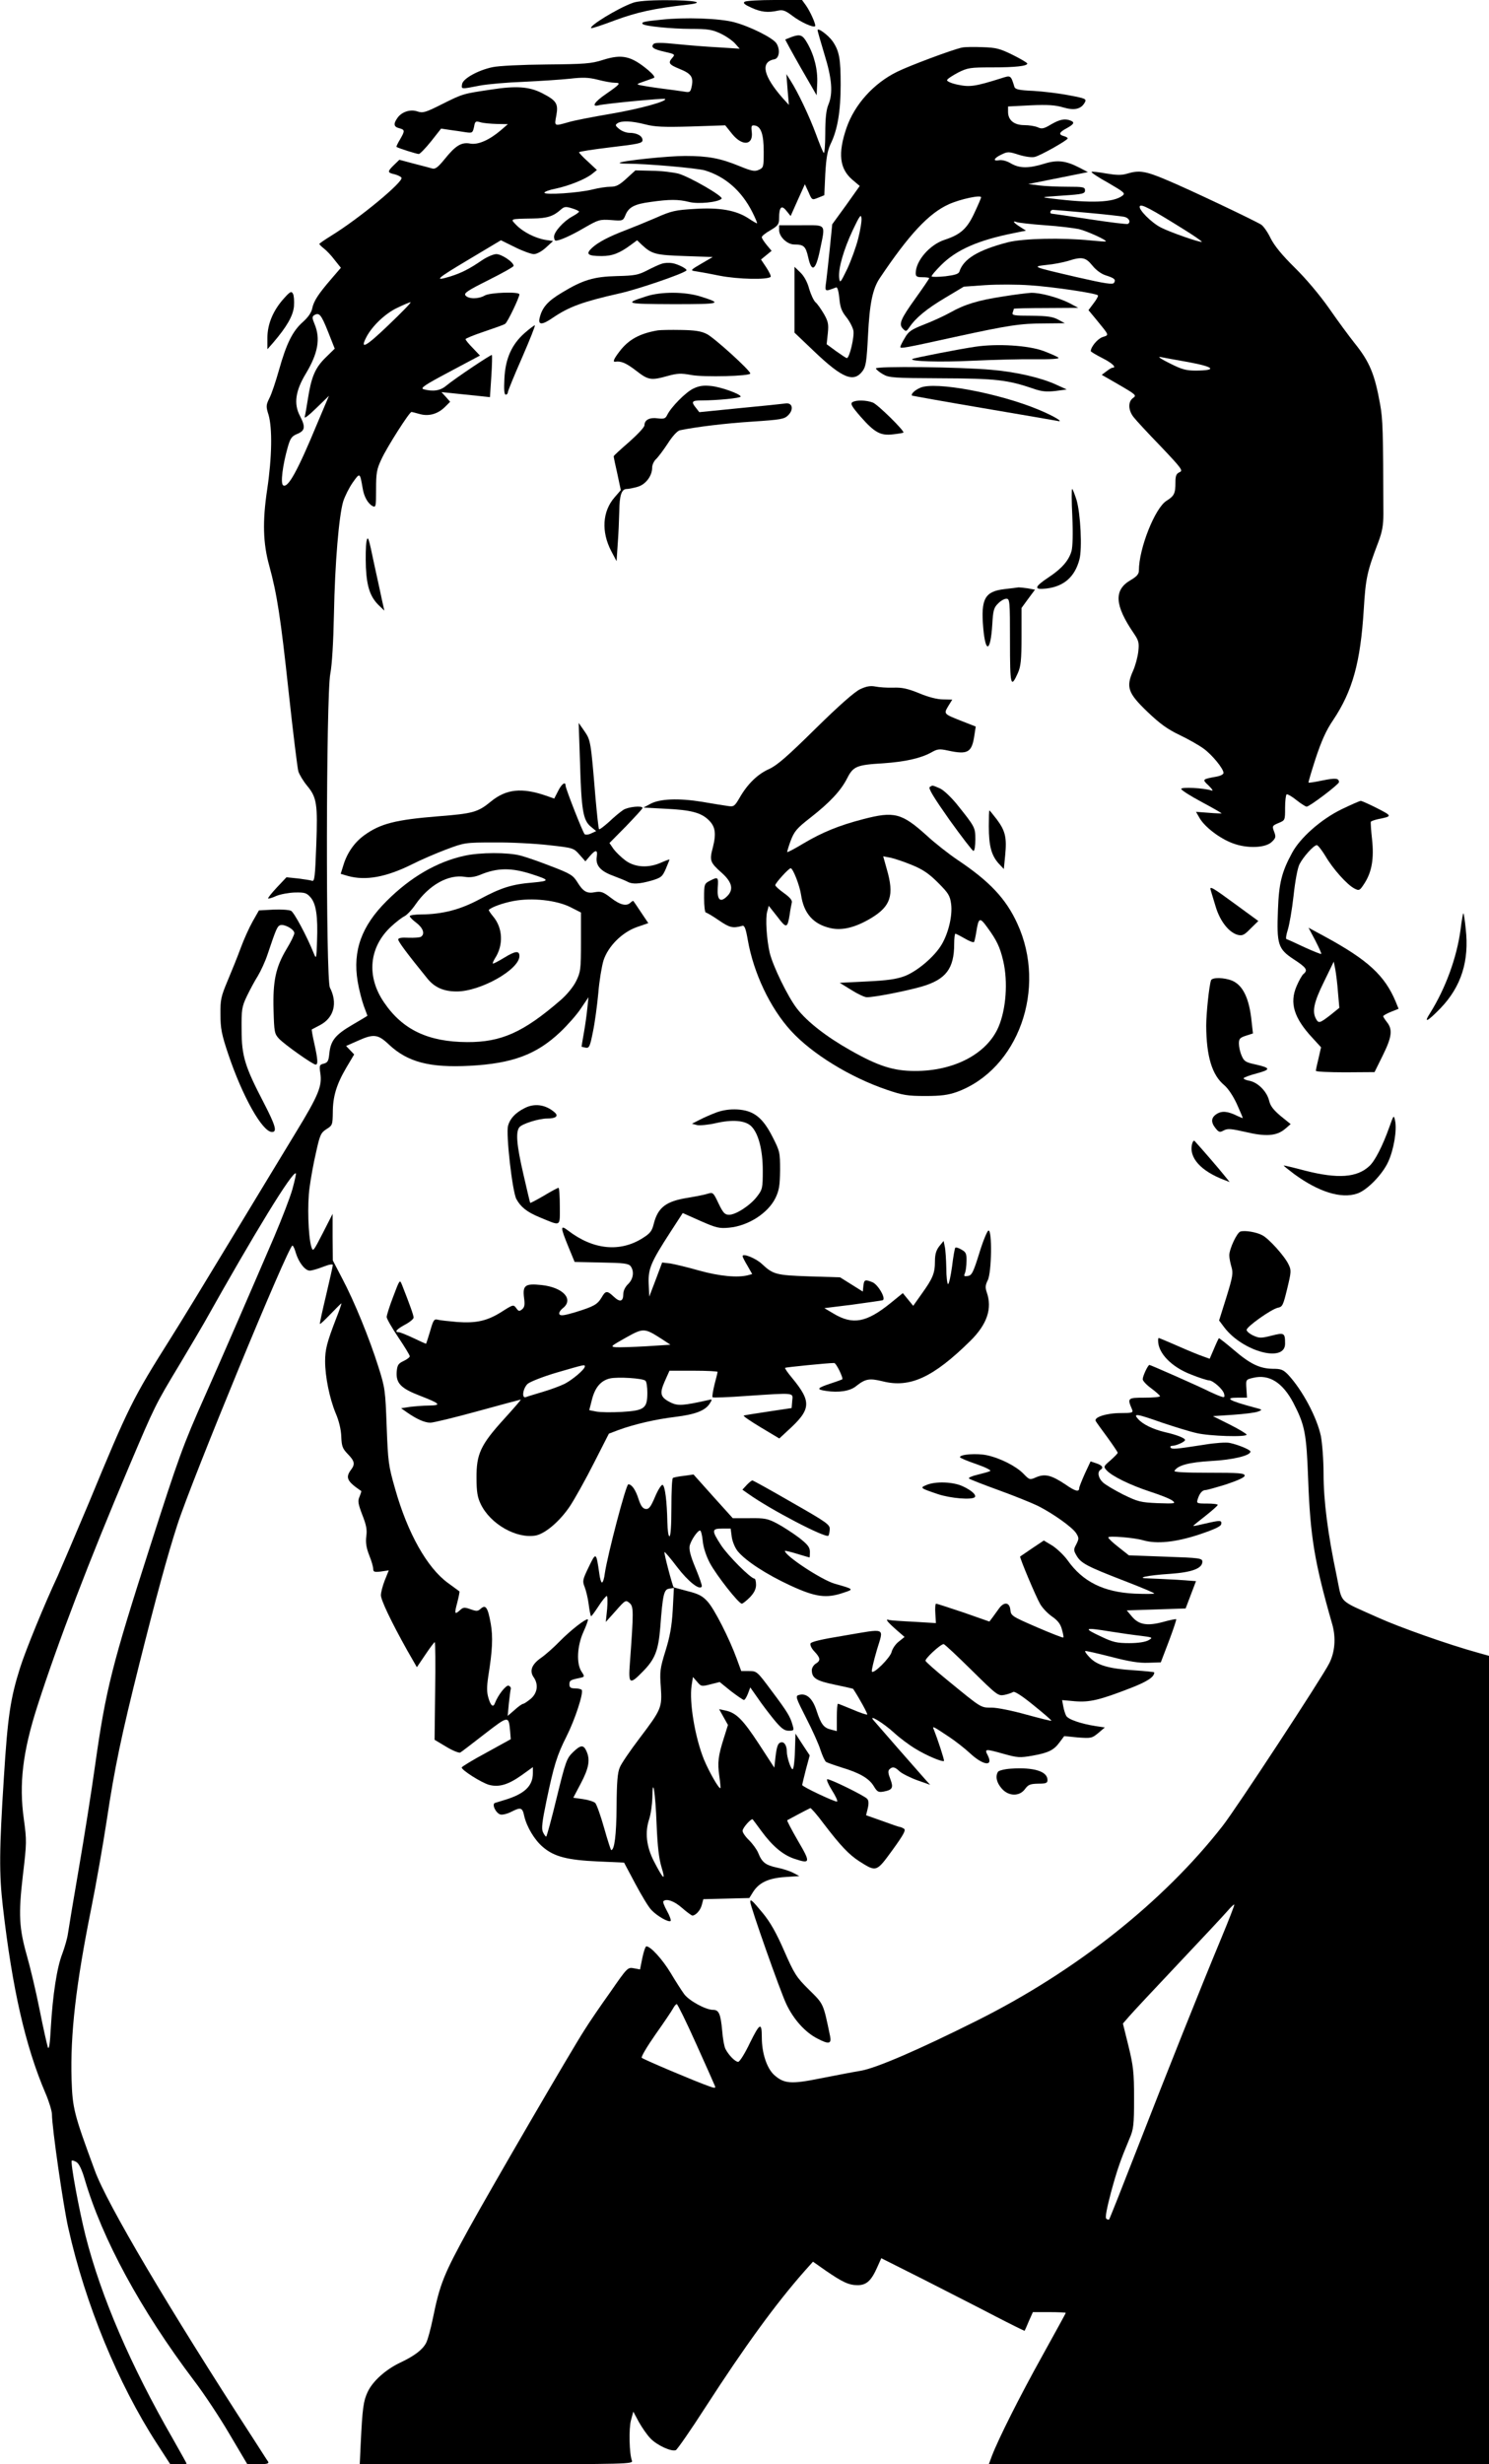  <svg version="1.0" xmlns="http://www.w3.org/2000/svg"
 width="774pt" height="1280pt" viewBox="0 0 774 1280"
 preserveAspectRatio="xMidYMid meet"><g transform="translate(0,1280) scale(0.1,-0.1)"
fill="#000000" stroke="none">
<path d="M3289 12785 c-78 -28 -228 -120 -216 -131 2 -3 59 16 125 41 115 42
200 61 377 81 97 11 38 23 -115 23 -87 0 -148 -5 -171 -14z"/>
<path d="M3871 12791 c-10 -7 -1 -15 35 -31 50 -23 86 -27 139 -15 25 5 38 0
75 -28 42 -32 108 -62 117 -53 6 6 -24 74 -47 107 l-21 29 -142 0 c-78 0 -148
-4 -156 -9z"/>
<path d="M3440 12698 c-93 -9 -108 -13 -99 -23 11 -11 151 -25 249 -25 89 0
113 -4 155 -24 28 -13 61 -36 75 -51 l25 -28 -110 7 c-60 3 -159 11 -218 17
-75 8 -112 8 -119 1 -17 -17 -2 -28 57 -41 53 -12 55 -14 41 -30 -25 -28 -20
-36 39 -60 59 -24 71 -43 60 -92 -6 -28 -10 -30 -38 -25 -18 3 -70 10 -117 16
-47 6 -96 14 -110 17 -23 5 -22 6 15 19 22 8 46 16 53 19 9 3 -1 17 -29 41
-88 73 -135 84 -234 53 -62 -20 -95 -22 -295 -24 -126 -1 -249 -7 -280 -14
-76 -16 -154 -60 -158 -88 -4 -27 -7 -27 90 -8 42 8 146 17 230 20 84 4 192
11 239 16 70 8 97 7 146 -5 34 -9 74 -16 89 -16 34 0 28 -7 -47 -59 -60 -41
-76 -68 -37 -58 35 9 340 38 345 33 13 -12 -134 -52 -281 -77 -94 -16 -193
-35 -222 -44 -74 -21 -73 -22 -62 36 11 61 0 77 -74 115 -66 34 -135 39 -263
19 -148 -22 -147 -21 -257 -76 -87 -44 -100 -47 -128 -38 -37 13 -83 -2 -105
-35 -21 -30 -18 -45 10 -52 30 -8 31 -13 4 -59 -12 -20 -20 -37 -18 -38 10 -7
105 -37 116 -37 6 0 35 30 64 66 l52 66 46 -7 c25 -3 62 -9 82 -12 34 -5 36
-3 43 27 5 30 8 32 33 25 16 -5 54 -8 86 -9 l57 -1 -37 -32 c-60 -51 -118 -76
-158 -69 -46 9 -77 -10 -134 -81 -35 -43 -49 -53 -65 -48 -12 3 -54 15 -95 25
l-75 20 -28 -27 c-35 -34 -35 -40 2 -48 16 -4 33 -12 37 -18 12 -20 -218 -211
-366 -302 -34 -21 -61 -40 -61 -42 0 -3 11 -14 24 -24 14 -11 39 -37 56 -60
l32 -40 -49 -57 c-70 -81 -92 -116 -100 -154 -4 -21 -21 -46 -49 -71 -53 -47
-85 -111 -124 -250 -17 -60 -39 -126 -50 -146 -17 -35 -18 -42 -4 -86 20 -69
18 -219 -7 -387 -25 -166 -22 -280 11 -398 40 -146 59 -269 100 -650 23 -212
46 -400 51 -417 6 -18 26 -51 45 -74 51 -61 56 -95 48 -310 -6 -164 -9 -189
-22 -184 -9 3 -42 8 -74 12 l-59 6 -50 -53 c-27 -29 -48 -55 -45 -57 2 -2 21
3 42 13 22 9 65 17 97 18 52 1 61 -2 82 -26 28 -33 38 -96 33 -228 -3 -91 -4
-94 -17 -62 -37 92 -102 212 -118 221 -11 5 -52 8 -93 6 l-74 -4 -33 -58 c-18
-32 -46 -94 -62 -138 -16 -44 -47 -120 -68 -170 -34 -81 -38 -98 -37 -175 0
-72 6 -104 42 -210 73 -216 176 -400 226 -400 28 0 18 34 -43 152 -98 188
-115 243 -115 378 -1 106 1 120 27 175 16 33 41 80 57 105 15 25 38 74 50 110
45 134 51 148 66 154 21 8 74 -21 74 -41 0 -9 -18 -46 -40 -82 -57 -95 -72
-167 -68 -316 3 -116 5 -125 28 -150 28 -30 176 -135 191 -135 13 0 11 28 -7
109 -9 40 -15 73 -13 74 2 1 22 11 44 23 71 38 91 114 50 194 -22 42 -20 1518
2 1630 9 46 16 165 19 310 5 266 26 511 48 585 9 28 31 72 50 99 37 52 37 52
51 -29 7 -45 27 -80 52 -94 17 -8 18 -1 18 87 0 85 3 104 28 157 29 63 145
245 156 245 3 0 23 -5 44 -11 47 -13 94 1 131 38 l26 26 -22 25 -23 25 70 -7
c39 -4 95 -10 126 -13 l56 -6 7 108 c4 59 5 109 3 111 -4 4 -195 -124 -238
-160 -31 -26 -68 -31 -117 -18 -19 6 5 22 135 91 l158 84 -37 39 c-21 21 -38
42 -38 46 0 4 44 22 98 40 53 18 102 35 108 40 12 7 74 137 74 153 0 15 -153
10 -180 -6 -33 -19 -84 -19 -100 0 -10 12 9 25 119 80 72 36 131 69 131 74 0
19 -62 61 -90 61 -15 0 -50 -15 -76 -33 -64 -44 -106 -65 -163 -83 -89 -27
-74 -13 94 87 l169 101 73 -36 c40 -20 85 -36 98 -36 15 0 41 14 63 34 l37 34
-40 6 c-53 9 -116 41 -151 77 -32 33 -37 32 86 34 75 1 107 12 145 46 18 16
26 17 58 7 20 -6 37 -14 37 -17 0 -4 -16 -15 -36 -26 -44 -24 -94 -79 -94
-105 0 -11 4 -20 9 -20 20 0 77 25 149 67 73 42 80 44 139 40 60 -5 62 -4 74
25 17 42 47 58 131 69 98 14 144 14 200 0 46 -12 151 -2 169 17 12 11 -165
113 -224 130 -29 7 -91 15 -138 15 l-86 2 -46 -42 c-37 -34 -54 -43 -83 -43
-20 0 -62 -6 -93 -14 -71 -18 -251 -30 -251 -17 0 5 26 15 58 21 70 15 153 48
189 76 l26 21 -46 43 c-26 23 -47 46 -47 49 0 4 74 15 165 26 144 17 165 21
165 37 0 22 -29 38 -68 38 -16 0 -40 9 -53 20 -21 17 -22 21 -9 30 22 14 74
12 144 -6 50 -13 94 -15 238 -11 l178 6 36 -45 c53 -65 110 -59 102 10 -4 32
-2 37 16 34 32 -5 46 -46 46 -136 0 -79 -1 -83 -25 -94 -22 -10 -37 -7 -103
20 -98 40 -161 52 -281 52 -88 0 -330 -25 -340 -36 -2 -2 13 -4 35 -4 104 0
364 -23 408 -35 106 -32 191 -106 247 -217 16 -32 27 -58 24 -58 -3 0 -22 11
-43 25 -65 43 -151 58 -279 50 -102 -6 -122 -10 -205 -47 -51 -22 -120 -50
-154 -63 -87 -33 -145 -63 -177 -93 -34 -32 -22 -42 51 -42 55 0 93 15 150 57
l34 25 26 -25 c51 -47 71 -52 222 -57 l145 -5 -60 -35 c-52 -30 -57 -35 -35
-38 14 -2 72 -12 130 -24 98 -19 249 -22 266 -6 3 4 -7 25 -22 48 l-28 42 28
23 27 22 -25 30 c-14 17 -26 35 -26 41 0 6 20 22 45 36 40 24 45 31 45 64 0
57 13 69 38 37 l22 -27 37 83 37 82 19 -41 c18 -42 18 -42 50 -29 l32 13 5
110 c5 85 11 120 28 157 36 73 52 170 52 307 0 135 -7 175 -42 226 -22 31 -78
73 -78 57 0 -4 16 -60 35 -123 40 -128 46 -205 21 -264 -11 -27 -16 -70 -16
-149 0 -61 -4 -107 -8 -101 -5 5 -23 50 -41 99 -34 92 -94 218 -132 277 l-21
33 6 -80 7 -80 -32 35 c-101 115 -118 188 -44 202 26 4 32 51 11 83 -19 29
-140 89 -221 110 -77 20 -254 26 -375 13z m-1421 -1587 c-119 -114 -150 -130
-114 -61 30 57 98 122 160 151 33 16 64 29 69 29 6 0 -46 -53 -115 -119z
m-315 -31 l36 -91 -48 -47 c-54 -53 -74 -100 -92 -217 -6 -38 -13 -79 -16 -90
-4 -12 20 6 60 45 l66 64 -61 -144 c-102 -246 -152 -337 -177 -321 -15 9 -3
104 24 199 13 45 20 56 49 68 41 17 44 36 14 94 -33 62 -23 130 30 218 64 106
78 183 46 259 -12 29 -13 38 -3 45 27 17 37 5 72 -82z"/>
<path d="M4115 12608 c-16 -6 -31 -12 -33 -13 -1 -1 35 -67 80 -146 l83 -144
3 63 c3 70 -15 144 -51 207 -25 44 -37 49 -82 33z"/>
<path d="M5001 12553 c-49 -10 -276 -95 -338 -126 -122 -60 -221 -170 -263
-292 -45 -132 -36 -211 30 -268 l39 -33 -71 -100 -72 -99 -12 -120 c-7 -66
-15 -144 -19 -174 -8 -58 -10 -57 51 -34 7 3 13 -18 17 -56 4 -47 12 -68 36
-98 17 -21 33 -52 37 -70 6 -31 -20 -143 -34 -143 -4 0 -29 17 -56 36 l-49 36
6 56 c5 48 2 62 -20 101 -15 25 -34 53 -44 61 -9 8 -24 40 -33 70 -9 35 -27
67 -46 85 l-30 29 0 -171 0 -171 104 -99 c145 -138 204 -162 250 -100 17 23
21 49 28 184 8 165 24 243 61 298 153 228 255 337 359 384 60 27 168 50 168
36 0 -3 -15 -39 -34 -79 -38 -83 -72 -114 -154 -141 -79 -25 -152 -110 -152
-174 0 -17 6 -21 35 -21 19 0 35 -2 35 -5 0 -3 -32 -50 -70 -103 -79 -110 -90
-136 -66 -160 15 -15 17 -15 33 8 33 49 90 96 186 153 l97 58 112 8 c62 4 167
4 233 -1 120 -8 342 -41 352 -52 3 -3 -7 -22 -22 -41 l-27 -36 39 -47 c72 -88
69 -81 34 -93 -26 -9 -61 -51 -61 -73 0 -3 27 -19 60 -36 52 -26 76 -50 53
-50 -5 0 -19 -9 -32 -19 l-24 -18 92 -53 c86 -50 90 -54 71 -67 -27 -19 -26
-63 2 -99 12 -16 76 -85 142 -153 110 -116 117 -126 97 -134 -17 -8 -21 -19
-21 -53 0 -57 -6 -70 -46 -95 -60 -37 -144 -248 -144 -363 0 -18 -11 -31 -44
-50 -87 -51 -82 -130 17 -275 26 -38 29 -49 24 -95 -3 -28 -15 -73 -27 -100
-38 -85 -27 -116 74 -213 66 -63 105 -91 168 -121 46 -22 102 -54 125 -71 44
-32 103 -104 103 -126 0 -7 -17 -16 -37 -19 -75 -14 -75 -14 -40 -47 20 -20
25 -29 14 -25 -40 13 -157 19 -157 8 0 -6 47 -36 105 -67 58 -31 105 -58 105
-60 0 -1 -30 0 -66 3 l-67 5 19 -33 c27 -46 104 -105 171 -130 76 -29 173 -25
205 8 20 19 21 26 11 52 -11 29 -10 31 23 45 34 14 34 14 34 79 0 36 4 67 8
70 4 2 28 -11 51 -30 24 -19 48 -34 53 -34 15 0 167 115 168 127 0 21 -17 23
-86 9 -38 -8 -70 -13 -72 -11 -2 1 15 58 37 126 30 90 54 145 91 199 101 151
142 300 159 575 10 163 17 195 76 350 20 53 26 88 26 145 -1 439 -3 491 -17
570 -28 156 -54 220 -133 318 -27 34 -87 115 -132 180 -50 71 -120 154 -179
212 -67 66 -105 113 -125 152 -15 32 -38 64 -49 71 -35 22 -374 183 -489 231
-113 48 -145 53 -208 34 -30 -9 -55 -8 -110 1 -39 7 -73 11 -75 8 -3 -3 36
-29 87 -57 84 -49 90 -54 73 -67 -48 -35 -160 -40 -369 -14 -58 7 -56 7 58 15
106 7 117 10 117 27 0 17 -8 19 -92 19 -51 0 -118 3 -148 7 l-55 7 155 31 155
31 -42 22 c-73 38 -118 43 -187 21 -79 -24 -126 -24 -171 2 -21 13 -46 19 -60
17 -36 -7 -30 10 10 29 33 16 38 16 91 -1 33 -10 67 -15 83 -11 30 7 171 87
171 96 0 4 -9 9 -20 12 -29 8 -25 20 15 41 38 21 43 31 19 40 -29 11 -55 6
-100 -20 -38 -23 -49 -25 -70 -15 -14 6 -45 11 -69 11 -54 0 -85 26 -85 69 l0
28 118 6 c89 4 129 1 169 -11 58 -17 93 -9 112 26 10 18 4 21 -82 37 -51 10
-134 20 -185 23 -75 3 -95 8 -99 21 -19 61 -18 61 -70 44 -134 -42 -161 -46
-224 -33 -34 7 -58 18 -56 24 1 6 27 23 57 39 50 25 62 27 176 27 124 0 184 7
184 20 0 4 -34 24 -76 45 -65 32 -86 38 -157 40 -45 2 -93 1 -106 -2z m1147
-941 c57 -35 101 -66 99 -68 -5 -6 -166 50 -212 74 -50 25 -120 96 -110 111 7
13 56 -13 223 -117z m-498 83 c91 -8 177 -18 193 -21 25 -5 37 -27 20 -37 -5
-3 -93 8 -198 24 -104 16 -193 29 -197 29 -14 0 -9 20 5 20 6 0 86 -7 177 -15z
m-1189 -134 c-11 -44 -37 -115 -57 -158 -36 -74 -38 -76 -42 -46 -5 48 23 146
71 248 35 74 43 85 45 62 2 -15 -6 -63 -17 -106z m972 69 c73 -5 151 -15 175
-20 42 -10 148 -58 140 -64 -1 -2 -37 1 -78 5 -148 15 -351 11 -433 -10 -153
-40 -229 -86 -250 -152 -4 -12 -24 -18 -72 -24 -37 -4 -69 -4 -72 -1 -3 3 19
29 49 59 80 80 194 130 382 167 l59 12 -31 20 c-34 21 -42 34 -16 24 9 -3 75
-11 147 -16z m245 -209 c19 -24 47 -44 69 -51 47 -15 54 -22 44 -39 -7 -10
-43 -5 -192 29 -236 55 -237 55 -158 64 35 3 84 13 109 20 74 24 93 20 128
-23z m500 -502 c134 -25 151 -43 39 -44 -52 0 -74 6 -137 38 -41 20 -64 35
-50 33 14 -3 80 -15 148 -27z"/>
<path d="M4050 11605 c0 -35 42 -75 79 -75 49 0 59 -9 72 -66 18 -82 39 -70
61 36 29 141 37 130 -97 130 l-115 0 0 -25z"/>
<path d="M3440 11430 c-14 -4 -48 -20 -77 -35 -45 -23 -64 -27 -155 -29 -122
-3 -178 -20 -287 -86 -74 -44 -103 -77 -116 -132 -9 -37 13 -37 68 1 85 58
157 84 347 127 92 20 332 102 348 119 7 7 -43 33 -73 38 -16 3 -41 2 -55 -3z"/>
<path d="M1476 11250 c-56 -62 -86 -133 -86 -205 l0 -59 30 34 c71 83 103 139
108 188 2 28 0 57 -5 66 -8 15 -15 12 -47 -24z"/>
<path d="M3360 11261 c-119 -38 -109 -40 140 -41 248 0 259 3 141 40 -80 25
-204 26 -281 1z"/>
<path d="M5214 11260 c-131 -20 -199 -41 -274 -83 -30 -17 -91 -45 -135 -62
-69 -27 -83 -37 -102 -71 -13 -21 -23 -42 -23 -46 0 -10 21 -6 285 52 276 60
338 70 467 70 l103 1 -35 19 c-28 15 -56 19 -139 20 -90 0 -102 2 -97 16 3 9
6 18 6 20 0 2 75 4 168 4 l167 1 -47 25 c-58 29 -150 54 -198 53 -19 -1 -85
-9 -146 -19z"/>
<path d="M2727 11070 c-67 -59 -100 -133 -105 -236 -3 -58 -1 -84 7 -84 6 0
11 6 11 13 0 6 33 87 74 180 40 92 70 167 66 167 -4 0 -28 -18 -53 -40z"/>
<path d="M3420 11084 c-95 -16 -153 -48 -200 -110 -30 -39 -36 -55 -22 -53 30
5 57 -7 108 -46 64 -50 78 -52 164 -28 51 14 70 15 124 5 66 -12 306 -6 306 8
0 16 -189 187 -226 205 -29 15 -63 20 -134 21 -52 1 -106 0 -120 -2z"/>
<path d="M5070 10999 c-77 -11 -324 -59 -328 -64 -13 -12 143 -17 308 -9 107
5 255 9 328 8 83 -1 130 2 124 8 -5 5 -41 21 -78 35 -79 29 -240 39 -354 22z"/>
<path d="M4553 10886 c2 -6 19 -20 37 -30 30 -18 55 -20 304 -21 283 -1 343
-8 478 -54 42 -15 68 -17 114 -12 l59 8 -55 25 c-78 36 -207 66 -335 77 -162
15 -606 20 -602 7z"/>
<path d="M3605 10782 c-41 -19 -118 -98 -137 -138 -9 -18 -16 -21 -49 -17 -42
6 -69 -8 -69 -36 0 -10 -36 -48 -80 -87 -44 -38 -80 -71 -80 -74 0 -4 8 -44
19 -91 l18 -85 -32 -37 c-64 -73 -70 -179 -18 -279 l28 -53 6 90 c4 50 7 125
8 168 1 85 12 117 39 117 9 0 34 5 55 11 42 11 77 56 77 100 0 14 9 34 20 44
10 9 38 46 61 81 24 38 50 66 63 69 88 18 236 36 376 45 150 10 167 13 187 33
31 31 22 68 -16 61 -14 -2 -120 -13 -236 -24 l-210 -21 -17 22 c-27 33 -22 39
30 39 79 0 202 12 202 20 0 13 -102 50 -154 55 -38 4 -62 1 -91 -13z"/>
<path d="M4784 10786 c-30 -13 -50 -33 -43 -41 2 -1 168 -31 369 -65 201 -34
374 -64 385 -66 41 -10 -15 24 -94 57 -208 87 -540 149 -617 115z"/>
<path d="M4431 10711 c-12 -8 -3 -23 43 -76 73 -83 104 -99 169 -91 27 3 51 7
53 9 8 7 -134 147 -159 156 -34 13 -87 14 -106 2z"/>
<path d="M5574 10118 c4 -90 2 -157 -4 -180 -14 -49 -50 -91 -118 -136 -77
-51 -80 -67 -12 -59 90 11 147 60 171 151 15 56 6 237 -15 309 -10 31 -20 57
-23 57 -3 0 -3 -64 1 -142z"/>
<path d="M1905 9987 c-4 -22 -5 -82 -3 -135 5 -104 24 -156 71 -200 l25 -24
-10 44 c-5 23 -24 113 -43 198 -29 140 -33 151 -40 117z"/>
<path d="M5222 9740 c-103 -12 -124 -50 -111 -202 12 -135 38 -125 47 18 4 72
8 88 30 109 13 14 33 25 43 25 18 0 19 -12 19 -221 0 -232 4 -247 41 -165 15
34 19 66 19 190 l0 148 35 48 35 47 -38 7 c-20 3 -41 5 -47 5 -5 -1 -38 -5
-73 -9z"/>
<path d="M4471 9220 c-29 -14 -108 -83 -232 -205 -146 -144 -199 -190 -240
-209 -61 -27 -113 -78 -154 -149 -26 -45 -31 -48 -59 -44 -17 2 -78 12 -136
22 -123 20 -221 16 -270 -11 l-35 -19 115 -6 c130 -6 183 -20 222 -57 36 -34
42 -69 24 -142 -19 -71 -16 -79 48 -136 53 -48 61 -87 23 -122 -34 -32 -50
-15 -46 47 4 56 2 58 -41 36 -29 -15 -30 -18 -30 -90 0 -41 4 -75 9 -75 4 0
35 -18 67 -40 57 -39 73 -43 123 -29 11 3 18 -15 28 -73 30 -172 116 -354 225
-473 109 -119 307 -241 499 -306 82 -28 107 -32 199 -32 82 0 118 5 164 21
319 117 470 537 314 875 -59 129 -144 219 -310 330 -46 31 -119 88 -162 128
-129 116 -168 126 -329 84 -124 -32 -213 -68 -312 -127 -43 -26 -81 -46 -83
-44 -1 2 7 29 18 59 19 49 31 64 103 120 101 79 158 140 191 205 31 61 49 69
185 77 116 8 196 26 251 56 33 19 43 20 89 10 102 -22 123 -10 136 80 l7 45
-69 27 c-99 39 -98 38 -74 79 l21 34 -48 1 c-29 0 -77 12 -124 32 -59 24 -90
31 -135 29 -32 -1 -74 2 -93 6 -26 5 -47 1 -79 -14z m269 -913 c57 -23 89 -45
136 -92 54 -54 62 -67 68 -110 8 -59 -13 -150 -49 -211 -37 -63 -127 -139
-192 -164 -42 -16 -91 -23 -197 -28 l-141 -7 60 -37 c33 -21 69 -38 81 -38 40
0 199 31 284 55 127 37 170 93 170 223 0 28 3 52 6 52 3 0 25 -11 49 -25 24
-14 45 -22 48 -18 3 4 8 28 12 53 12 75 18 77 57 23 49 -67 66 -102 83 -175
25 -108 15 -250 -25 -343 -60 -139 -231 -229 -435 -228 -111 0 -191 26 -334
107 -126 71 -226 149 -279 218 -47 61 -124 219 -141 289 -16 69 -23 180 -13
214 l8 30 45 -57 c47 -62 52 -61 64 12 3 25 9 52 11 62 3 11 -10 27 -41 49
-25 18 -45 36 -45 41 0 11 70 88 80 88 12 0 47 -90 54 -138 14 -97 64 -153
153 -173 60 -14 130 3 213 53 100 61 119 118 80 252 l-19 68 37 -7 c20 -4 71
-21 112 -38z"/>
<path d="M3015 8840 c7 -248 16 -300 55 -333 l29 -24 -26 -12 c-14 -7 -30 -8
-34 -4 -10 10 -99 237 -99 252 0 24 -21 9 -39 -28 l-20 -39 -43 15 c-125 43
-207 35 -287 -31 -67 -55 -93 -62 -271 -76 -224 -18 -303 -38 -387 -99 -51
-37 -89 -92 -108 -155 l-14 -45 37 -11 c94 -26 200 -6 335 61 43 22 122 56
175 76 96 36 99 37 252 37 85 1 213 -6 283 -14 127 -14 129 -15 159 -49 l31
-35 23 27 c30 35 42 34 36 -3 -7 -45 19 -75 85 -99 32 -12 66 -26 75 -31 25
-14 62 -12 125 6 50 15 56 20 74 61 10 24 19 46 19 48 0 2 -19 -5 -42 -15 -66
-30 -136 -26 -185 9 -22 16 -50 43 -63 60 l-22 32 86 87 c47 49 86 91 86 95 0
14 -76 6 -100 -10 -14 -9 -47 -36 -73 -61 -27 -24 -50 -42 -53 -39 -3 2 -11
78 -19 168 -24 291 -25 294 -57 341 l-30 43 7 -205z"/>
<path d="M4833 8712 c-9 -6 21 -55 102 -170 64 -89 120 -162 125 -162 6 0 10
26 10 59 0 63 -1 65 -99 187 -31 37 -69 73 -88 80 -38 16 -35 16 -50 6z"/>
<path d="M6973 8596 c-106 -52 -213 -146 -256 -225 -54 -99 -69 -157 -74 -296
-7 -181 0 -204 82 -258 66 -43 75 -56 51 -76 -8 -6 -24 -35 -36 -63 -38 -88
-14 -166 83 -270 l44 -48 -13 -57 c-8 -32 -14 -61 -14 -65 0 -5 69 -8 153 -8
l152 1 43 87 c47 95 52 134 22 172 -11 14 -20 28 -20 31 0 4 18 14 40 23 l40
16 -15 37 c-57 136 -144 216 -366 337 l-87 47 35 -66 c19 -37 33 -68 31 -70
-2 -2 -42 14 -88 35 -47 22 -88 41 -93 42 -4 2 -1 23 7 48 8 25 22 104 30 176
8 76 21 146 31 165 20 39 74 99 90 99 6 0 26 -26 45 -57 39 -67 113 -149 150
-168 25 -13 28 -12 53 27 38 59 50 129 39 229 -5 46 -8 87 -6 91 3 3 19 9 37
13 75 15 75 16 -3 56 -41 21 -80 38 -86 39 -6 0 -51 -20 -101 -44z m-18 -951
l7 -80 -47 -38 c-56 -43 -61 -44 -75 -18 -20 38 -10 86 42 191 l51 105 8 -40
c4 -22 11 -76 14 -120z"/>
<path d="M5140 8508 c0 -101 13 -149 49 -191 l29 -31 7 71 c9 92 1 127 -43
186 -20 26 -37 47 -39 47 -2 0 -3 -37 -3 -82z"/>
<path d="M2415 8355 c-143 -31 -281 -111 -405 -235 -131 -130 -177 -259 -151
-417 7 -43 22 -100 32 -128 10 -27 19 -51 19 -51 0 -1 -35 -22 -78 -47 -89
-52 -113 -82 -120 -148 -4 -40 -8 -48 -29 -54 -22 -5 -24 -9 -18 -49 10 -67
-8 -113 -127 -308 -61 -101 -214 -352 -339 -559 -125 -207 -266 -438 -313
-512 -196 -311 -216 -350 -424 -853 -67 -159 -140 -330 -162 -380 -70 -149
-167 -387 -195 -475 -51 -161 -65 -253 -85 -574 -24 -373 -25 -499 -5 -670 49
-426 117 -724 221 -967 19 -44 34 -94 34 -111 0 -66 59 -477 85 -590 88 -395
259 -809 460 -1119 l70 -108 43 0 c23 0 42 1 42 3 0 2 -32 59 -71 128 -220
382 -373 737 -454 1054 -34 135 -80 383 -72 392 3 2 14 -1 25 -8 13 -8 28 -40
42 -88 91 -311 291 -679 568 -1046 50 -65 133 -190 184 -277 l93 -157 58 -1
c44 0 56 3 51 13 -5 6 -40 62 -79 122 -438 675 -760 1219 -822 1390 -109 295
-116 323 -121 473 -7 236 22 491 103 893 24 119 60 324 80 455 41 273 76 439
170 814 84 334 145 560 197 720 74 230 577 1450 598 1450 4 0 12 -17 18 -39
15 -49 48 -91 72 -91 11 0 42 9 70 20 30 12 50 15 50 9 0 -6 -16 -76 -35 -157
-19 -80 -34 -147 -32 -149 2 -2 27 22 56 52 29 30 54 55 56 55 1 0 -10 -35
-27 -77 -49 -127 -58 -163 -58 -224 0 -79 23 -193 55 -270 17 -39 28 -86 29
-121 2 -50 6 -62 34 -91 35 -36 39 -52 17 -81 -31 -41 -21 -61 53 -111 1 -2
-3 -14 -9 -29 -10 -22 -8 -36 14 -94 21 -53 26 -78 21 -112 -4 -33 0 -59 15
-98 12 -29 21 -61 21 -71 0 -16 6 -18 40 -14 l41 6 -21 -52 c-11 -28 -20 -63
-20 -77 0 -25 53 -137 137 -287 l50 -87 44 65 c24 36 46 65 49 65 3 0 4 -114
2 -254 l-3 -253 62 -37 c33 -20 66 -33 72 -29 7 4 63 47 126 96 126 97 125 97
133 12 l3 -39 -127 -70 c-71 -38 -128 -73 -128 -77 0 -14 103 -79 142 -90 52
-14 101 1 171 51 l57 41 0 -31 c0 -67 -43 -108 -145 -139 -22 -7 -46 -14 -52
-16 -18 -6 4 -53 28 -60 10 -3 36 3 59 15 47 24 56 21 65 -23 13 -56 53 -124
97 -161 58 -50 127 -68 288 -75 l134 -6 58 -109 c32 -60 69 -122 84 -137 30
-32 90 -66 100 -57 3 4 -5 27 -19 52 -14 25 -22 47 -19 50 15 16 56 2 97 -34
25 -22 50 -40 54 -40 17 0 42 27 49 55 l8 30 120 3 119 3 20 32 c31 48 79 71
165 77 l75 5 -30 16 c-16 9 -55 22 -86 28 -60 13 -78 27 -98 77 -7 17 -28 46
-47 65 -19 18 -34 40 -34 49 0 16 47 68 53 59 2 -2 22 -29 44 -59 57 -78 112
-125 172 -145 84 -28 86 -21 19 93 -33 57 -58 105 -56 107 3 2 102 55 120 63
3 2 35 -34 69 -80 87 -114 132 -162 187 -197 88 -56 88 -55 171 59 58 80 71
104 60 111 -8 5 -17 9 -21 9 -4 0 -45 14 -91 31 l-85 30 9 37 c6 26 4 41 -4
49 -18 18 -196 105 -207 101 -5 -2 6 -28 25 -58 19 -30 31 -56 26 -58 -10 -3
-181 77 -181 86 0 4 9 40 19 80 l20 74 -37 56 -37 57 -3 -93 c-1 -50 -7 -92
-12 -92 -9 0 -30 62 -30 92 0 27 -11 48 -25 48 -20 0 -27 -17 -34 -77 l-6 -55
-80 123 c-84 128 -118 162 -174 174 l-33 7 23 -41 23 -41 -21 -67 c-30 -94
-34 -129 -24 -198 5 -33 7 -62 6 -63 -7 -7 -59 84 -86 149 -46 114 -77 296
-64 384 l7 44 22 -25 c20 -24 23 -25 69 -13 l48 12 58 -47 c33 -25 63 -46 68
-46 5 0 14 15 21 33 l12 32 38 -54 c20 -30 59 -81 85 -113 38 -46 54 -58 77
-58 27 0 28 2 20 29 -12 44 -27 69 -109 178 -75 101 -77 103 -117 103 l-41 0
-23 63 c-39 107 -117 260 -152 298 -26 29 -47 40 -103 54 -38 10 -71 19 -73
20 -6 5 -52 179 -48 183 2 2 32 -33 66 -78 57 -75 119 -124 128 -100 2 5 -13
48 -33 96 -26 62 -34 95 -30 115 7 29 41 79 54 79 5 0 11 -25 14 -55 3 -33 18
-78 37 -114 35 -65 149 -210 166 -211 5 0 24 15 42 33 22 23 32 43 32 65 0 18
-4 32 -8 32 -19 0 -139 120 -174 174 -50 77 -49 86 6 86 l44 0 6 -45 c4 -25
18 -58 32 -74 42 -50 148 -119 271 -176 132 -61 188 -69 278 -38 55 18 55 18
-47 47 -68 20 -258 145 -258 170 0 2 28 -4 63 -15 34 -10 63 -19 65 -19 1 0 2
13 2 29 0 24 -11 38 -57 74 -32 24 -83 57 -113 73 -49 26 -65 29 -143 28 l-88
0 -102 113 -102 114 -50 -7 c-27 -3 -53 -8 -57 -11 -5 -2 -8 -71 -8 -154 0
-93 -4 -149 -10 -149 -6 0 -10 32 -11 73 -2 106 -12 190 -25 194 -6 2 -24 -26
-39 -62 -23 -54 -32 -65 -49 -63 -15 2 -25 16 -36 49 -16 51 -36 79 -54 79
-12 0 -108 -367 -122 -462 -3 -27 -10 -48 -15 -48 -4 0 -11 21 -14 48 -16 111
-17 111 -55 32 -32 -66 -33 -73 -21 -103 7 -18 17 -58 21 -90 4 -32 10 -60 12
-62 2 -2 19 21 38 50 19 30 39 54 44 55 4 0 5 -30 2 -67 l-7 -68 52 58 c50 57
52 57 72 40 21 -19 21 -42 1 -315 -8 -106 -1 -111 68 -40 62 63 80 107 90 227
13 173 19 200 47 203 l24 4 -6 -115 c-5 -86 -15 -139 -38 -213 -28 -90 -30
-107 -24 -187 7 -107 4 -115 -112 -268 -47 -62 -93 -129 -101 -149 -12 -27
-16 -76 -17 -205 -1 -148 -11 -225 -28 -225 -2 0 -19 52 -37 116 -18 64 -39
122 -46 129 -8 7 -36 16 -64 20 l-50 7 40 76 c41 78 49 122 28 167 -15 33 -30
32 -70 -7 -32 -31 -38 -47 -84 -235 -27 -112 -52 -203 -55 -203 -3 0 -11 11
-17 24 -8 18 -4 53 18 159 39 187 55 239 105 338 44 87 89 225 79 241 -3 4
-18 8 -35 8 -22 0 -29 5 -29 20 0 21 4 24 53 34 27 6 27 7 10 33 -28 42 -23
134 10 207 15 33 25 61 23 64 -8 8 -90 -56 -146 -113 -30 -31 -74 -70 -97 -86
-49 -34 -62 -68 -39 -101 26 -37 20 -82 -15 -112 -17 -14 -35 -26 -39 -26 -5
0 -26 -14 -45 -32 l-36 -31 6 64 c4 35 8 69 10 76 2 6 -3 14 -11 17 -13 5 -55
-48 -71 -90 -9 -25 -22 -15 -34 26 -9 30 -9 57 -1 112 22 136 25 205 13 274
-15 84 -26 101 -52 78 -15 -14 -22 -14 -53 -3 -31 11 -38 11 -54 -4 -29 -26
-31 -21 -15 39 8 31 13 57 11 58 -2 2 -29 21 -60 44 -108 79 -209 258 -274
488 -35 122 -37 140 -44 324 -7 187 -8 200 -43 310 -46 146 -124 338 -188 459
l-49 94 -1 121 0 121 -51 -100 c-50 -97 -51 -99 -60 -70 -16 56 -21 219 -9
305 6 47 21 130 34 185 20 91 25 101 54 120 31 19 32 23 33 86 0 83 19 146 70
233 l41 69 -21 22 -21 22 59 26 c84 38 106 36 164 -19 97 -91 212 -121 420
-110 222 12 346 58 470 175 37 35 86 90 107 122 l40 59 -6 -57 c-3 -32 -11
-89 -18 -128 -7 -38 -12 -71 -12 -72 1 0 11 -3 22 -5 18 -3 22 7 37 82 10 47
22 137 28 201 5 64 18 140 27 170 24 74 97 147 175 174 l58 20 -37 55 c-20 30
-38 57 -40 59 -2 3 -9 -1 -15 -7 -21 -21 -54 -13 -102 24 -40 31 -52 35 -82
30 -43 -9 -63 3 -93 52 -22 35 -35 44 -135 82 -61 24 -133 49 -161 56 -63 17
-211 17 -290 -1z m350 -96 c93 -30 94 -35 8 -43 -112 -9 -168 -27 -278 -86
-102 -55 -194 -79 -307 -80 -32 0 -58 -4 -58 -9 0 -5 16 -21 35 -35 35 -27 45
-58 23 -72 -6 -4 -36 -6 -65 -5 -35 2 -53 -1 -53 -9 0 -11 46 -73 150 -201 38
-48 86 -69 154 -69 124 0 326 114 326 184 0 29 -21 27 -78 -8 -31 -19 -58 -33
-60 -31 -2 2 3 14 11 27 45 69 41 158 -10 218 -14 17 -24 32 -22 34 18 16 76
36 129 46 97 18 221 4 293 -31 l57 -29 0 -153 c0 -143 -2 -156 -25 -203 -14
-29 -48 -71 -82 -100 -192 -166 -307 -218 -485 -217 -202 1 -335 64 -431 205
-94 136 -79 289 37 396 25 23 56 47 69 53 12 6 38 33 57 61 70 101 171 158
258 143 25 -4 51 0 76 10 90 38 163 39 271 4z m-1245 -1636 c-12 -43 -55 -154
-95 -248 -123 -286 -268 -620 -357 -820 -117 -262 -139 -324 -287 -785 -199
-619 -231 -746 -286 -1135 -19 -137 -58 -383 -86 -545 -28 -162 -53 -313 -56
-335 -3 -22 -16 -68 -29 -103 -28 -71 -50 -214 -60 -387 -4 -78 -9 -113 -15
-100 -4 11 -24 99 -43 195 -19 96 -49 221 -65 277 -42 148 -46 217 -22 423 20
167 20 180 5 290 -26 184 -6 351 71 590 106 329 269 755 477 1245 133 313 134
316 263 530 56 94 113 190 127 215 259 462 460 791 476 775 2 -2 -6 -38 -18
-82z m1893 -3298 c5 -118 12 -178 26 -225 23 -75 9 -63 -41 34 -38 75 -46 148
-24 215 9 27 16 78 17 113 1 119 16 27 22 -137z"/>
<path d="M6294 8174 c3 -11 15 -49 26 -86 23 -75 69 -132 114 -144 24 -6 34
-1 67 33 l40 39 -115 84 c-128 94 -141 101 -132 74z"/>
<path d="M7592 7970 c-20 -146 -78 -304 -158 -432 -36 -56 -15 -46 55 26 107
112 149 245 130 411 -4 43 -10 79 -12 81 -2 2 -9 -37 -15 -86z"/>
<path d="M6295 7708 c-10 -29 -25 -174 -25 -236 1 -159 30 -256 94 -309 20
-17 46 -56 65 -97 17 -38 31 -71 31 -73 0 -2 -12 3 -27 10 -50 25 -81 28 -108
11 -30 -19 -32 -43 -6 -75 17 -21 22 -22 42 -11 20 11 39 9 114 -8 105 -25
161 -21 205 16 l29 25 -52 42 c-38 32 -54 53 -60 80 -12 48 -58 94 -102 103
-19 3 -33 10 -30 14 3 4 34 16 70 25 73 20 71 28 -14 47 -46 10 -55 16 -67 45
-8 18 -14 46 -14 62 0 25 5 31 36 41 l37 12 -7 62 c-12 120 -45 188 -101 212
-42 17 -104 18 -110 2z"/>
<path d="M2725 7043 c-47 -24 -74 -54 -84 -90 -12 -42 22 -341 43 -381 22 -41
55 -68 121 -95 114 -47 105 -52 105 57 0 53 -3 96 -7 96 -4 0 -38 -18 -76 -41
-38 -22 -70 -39 -71 -37 -1 1 -17 68 -35 147 -36 155 -41 221 -21 246 15 18
101 45 144 45 46 0 61 13 39 32 -47 41 -106 49 -158 21z"/>
<path d="M3725 7022 c-27 -10 -68 -28 -89 -39 l-39 -20 26 -7 c15 -3 59 1 98
10 87 20 152 14 183 -15 38 -36 61 -123 61 -232 0 -90 -2 -98 -29 -133 -35
-47 -111 -96 -146 -96 -22 0 -31 9 -55 59 -26 55 -29 59 -54 51 -14 -5 -60
-14 -101 -21 -118 -18 -160 -50 -182 -137 -9 -37 -19 -49 -57 -73 -118 -75
-258 -61 -388 39 -41 31 -41 20 1 -83 l33 -80 139 -3 c116 -2 141 -5 152 -19
20 -27 14 -67 -13 -93 -15 -14 -25 -35 -25 -51 0 -40 -17 -45 -49 -15 -35 33
-43 33 -64 -4 -22 -36 -39 -46 -136 -76 -57 -17 -77 -20 -83 -11 -4 7 3 20 18
32 58 46 1 108 -111 120 -85 9 -99 -1 -91 -66 5 -36 3 -49 -10 -60 -14 -11
-18 -11 -29 4 -16 22 -16 22 -79 -18 -73 -46 -130 -59 -229 -52 -45 4 -91 9
-102 12 -18 5 -23 -2 -39 -59 -11 -36 -20 -66 -22 -66 -1 0 -31 13 -66 30 -34
16 -69 30 -75 30 -25 0 -12 15 32 39 25 13 45 30 45 37 0 12 -21 70 -60 169
-12 30 -12 30 -46 -60 -19 -49 -34 -97 -34 -106 0 -9 27 -56 60 -105 33 -49
60 -93 60 -99 0 -5 -15 -17 -33 -25 -27 -13 -32 -21 -35 -56 -4 -59 22 -86
121 -124 106 -41 114 -50 47 -51 -30 0 -75 -4 -100 -7 l-45 -7 30 -21 c50 -35
92 -54 122 -54 16 0 127 27 247 60 120 33 221 60 223 60 3 0 -37 -46 -87 -101
-122 -134 -144 -182 -143 -306 0 -72 5 -101 22 -136 50 -104 186 -181 286
-163 50 10 126 75 178 153 25 38 81 138 124 223 l78 153 50 19 c82 30 194 56
295 68 104 13 155 32 179 69 15 24 15 24 -14 17 -122 -27 -150 -29 -185 -13
-58 28 -63 47 -35 111 l25 56 125 0 c69 0 125 -3 125 -6 0 -3 -7 -33 -16 -66
-8 -33 -13 -63 -10 -66 3 -3 83 0 178 7 255 17 240 18 236 -26 l-3 -37 -120
-18 c-66 -10 -124 -19 -129 -21 -5 -2 35 -29 88 -61 l97 -58 42 39 c124 112
128 150 23 277 -21 25 -37 48 -35 51 4 3 221 25 255 25 11 0 49 -79 42 -85 -2
-1 -25 -10 -53 -19 -79 -26 -85 -33 -31 -41 65 -10 124 -1 155 24 49 39 69 43
139 26 142 -36 263 20 456 210 87 86 115 168 85 253 -8 24 -7 37 5 61 21 39
24 265 4 259 -7 -3 -29 -56 -48 -119 -31 -100 -39 -114 -59 -117 -20 -3 -22
-1 -15 15 4 10 8 38 8 63 1 38 -3 46 -26 59 -15 9 -29 13 -32 10 -3 -2 -11
-46 -17 -97 -7 -51 -16 -92 -21 -92 -4 0 -9 37 -9 83 -1 45 -4 95 -8 112 l-6
29 -23 -28 c-16 -21 -22 -42 -22 -77 0 -62 -11 -89 -67 -167 l-46 -65 -27 33
-27 33 -64 -52 c-125 -101 -196 -114 -295 -55 l-49 29 145 18 c80 11 151 21
158 23 20 6 -24 83 -54 94 -38 15 -42 13 -46 -19 l-3 -30 -59 37 -59 37 -161
5 c-173 6 -187 10 -246 65 -31 29 -100 57 -100 40 0 -4 11 -26 25 -49 l25 -44
-22 -6 c-54 -14 -148 -5 -253 24 -59 17 -127 33 -150 37 l-43 5 -33 -88 -34
-89 -3 67 c-3 78 11 111 114 270 l63 97 92 -41 c82 -36 98 -40 149 -35 99 9
202 75 241 154 19 40 23 64 24 144 0 93 -1 99 -40 175 -51 100 -98 136 -182
141 -39 2 -74 -3 -108 -15z m-284 -1178 l44 -29 -125 -8 c-69 -4 -140 -6 -158
-5 -31 3 -28 5 50 49 93 52 97 52 189 -7z m-401 -142 c0 -15 -64 -69 -105 -90
-22 -11 -73 -30 -114 -42 -40 -12 -80 -24 -87 -27 -24 -9 -16 46 9 69 13 11
81 38 153 59 145 42 144 42 144 31z m315 -74 c6 -5 10 -33 10 -62 0 -82 -15
-93 -133 -100 -53 -3 -113 -2 -133 2 l-36 7 14 55 c16 63 46 99 94 110 41 9
170 1 184 -12z"/>
<path d="M7221 6943 c-33 -93 -74 -174 -103 -200 -64 -60 -164 -67 -333 -24
-60 16 -111 28 -112 27 -2 -1 23 -21 55 -45 126 -92 243 -129 326 -101 51 16
132 99 162 165 29 63 46 164 36 213 -7 32 -7 32 -31 -35z"/>
<path d="M6197 6859 c-19 -71 44 -142 169 -189 l26 -10 -30 37 c-24 30 -109
129 -152 176 -4 5 -10 -2 -13 -14z"/>
<path d="M6448 6403 c-18 -5 -58 -90 -58 -124 0 -12 5 -39 11 -59 10 -33 7
-51 -26 -158 l-38 -121 27 -36 c96 -126 316 -185 316 -85 0 57 -4 59 -71 42
-55 -14 -64 -13 -95 1 -19 9 -34 22 -34 29 1 18 129 108 162 115 25 5 28 13
49 99 21 87 22 96 7 126 -20 43 -103 135 -137 152 -30 16 -89 26 -113 19z"/>
<path d="M6020 5836 c0 -65 70 -137 172 -176 42 -17 84 -30 92 -30 21 0 73
-46 79 -70 4 -18 2 -20 -16 -14 -12 4 -38 15 -59 25 -44 23 -307 139 -313 139
-8 0 -35 -58 -35 -74 0 -9 20 -30 45 -48 24 -18 44 -36 45 -40 0 -5 -37 -8
-81 -8 -88 0 -90 -2 -64 -62 6 -16 0 -18 -59 -18 -75 0 -142 -22 -130 -42 4
-7 32 -46 61 -85 29 -40 53 -76 53 -79 0 -4 -17 -21 -37 -39 -37 -32 -38 -33
-20 -53 28 -30 121 -76 228 -111 53 -17 105 -38 115 -47 17 -14 10 -15 -78
-12 -89 4 -102 7 -180 45 -45 23 -93 51 -105 63 -24 22 -30 54 -13 65 18 11
11 23 -21 34 l-30 10 -30 -64 c-16 -36 -29 -69 -29 -74 0 -23 -20 -18 -73 19
-71 47 -104 56 -150 37 -34 -15 -35 -15 -67 18 -38 39 -120 81 -190 96 -51 11
-140 5 -140 -10 0 -4 38 -20 85 -36 46 -16 79 -32 72 -36 -7 -4 -36 -12 -65
-19 -30 -7 -50 -16 -45 -20 4 -4 73 -31 153 -60 80 -29 172 -66 205 -82 79
-40 178 -110 199 -142 15 -24 15 -29 1 -57 -15 -28 -15 -32 2 -61 23 -38 52
-54 246 -129 86 -33 157 -63 157 -66 0 -3 -46 -3 -102 -1 -162 8 -270 62 -349
174 -19 26 -54 59 -78 75 l-45 27 -60 -40 c-34 -23 -62 -42 -63 -43 -5 -3 83
-212 104 -247 12 -21 40 -50 62 -65 29 -20 44 -39 51 -67 6 -21 10 -40 7 -42
-2 -2 -64 22 -138 54 -129 56 -134 59 -137 90 -4 40 -33 43 -59 7 -10 -14 -25
-35 -34 -47 l-16 -21 -134 47 c-75 25 -139 46 -143 46 -4 0 -6 -23 -4 -50 l3
-51 -115 7 c-63 3 -121 7 -127 9 -24 8 -13 -7 33 -48 l46 -40 -30 -24 c-17
-13 -33 -37 -37 -53 -7 -31 -97 -120 -103 -102 -2 6 10 56 26 111 36 121 55
113 -176 74 -111 -18 -166 -31 -169 -40 -3 -8 6 -27 21 -42 31 -33 33 -47 6
-63 -11 -7 -20 -22 -20 -33 0 -42 23 -56 120 -76 51 -11 94 -20 95 -22 33 -50
76 -129 73 -133 -3 -2 -37 9 -76 26 -39 16 -73 30 -76 30 -4 0 -6 -32 -6 -71
l0 -71 -27 7 c-41 9 -55 28 -78 98 -21 66 -54 95 -94 82 -17 -5 -13 -16 39
-118 32 -62 66 -137 75 -167 10 -30 23 -58 29 -62 6 -4 43 -17 81 -29 93 -28
142 -56 167 -97 18 -30 24 -33 52 -28 46 9 51 20 34 65 -11 28 -13 42 -5 50
16 16 28 14 53 -10 12 -11 53 -32 91 -46 l68 -24 -21 23 c-48 54 -259 295
-273 312 -30 35 49 -12 107 -65 28 -26 79 -64 111 -83 57 -35 140 -70 148 -63
3 4 -33 113 -52 161 -10 22 -10 23 80 -37 33 -22 80 -59 105 -82 69 -65 125
-74 95 -14 -19 36 -15 36 85 8 68 -19 82 -20 145 -9 85 15 113 29 143 70 l24
32 71 -7 c69 -5 73 -4 106 23 l34 29 -47 7 c-77 12 -145 35 -154 54 -5 9 -12
31 -15 49 l-6 32 67 -6 c76 -6 128 6 290 69 87 34 122 57 122 81 0 2 -48 7
-107 11 -128 8 -190 26 -228 66 -16 16 -27 32 -24 34 2 2 63 -12 134 -30 95
-25 148 -33 194 -31 l65 2 42 110 c23 61 40 112 38 114 -2 2 -32 -4 -68 -14
-82 -22 -126 -15 -162 28 l-27 32 153 5 153 5 27 71 27 71 -96 7 c-53 3 -118
6 -146 7 -80 1 -15 16 109 24 112 8 166 28 166 63 0 18 -14 20 -191 26 l-191
7 -53 42 c-30 23 -54 46 -54 51 -1 10 135 -1 182 -15 70 -20 167 -10 287 29
81 27 116 43 118 55 4 21 -5 21 -83 3 -33 -8 -61 -14 -62 -12 -1 1 27 24 62
51 35 28 64 53 65 58 0 4 -25 7 -56 7 -53 0 -55 1 -48 23 9 30 24 47 40 47 8
0 57 14 109 30 62 21 95 36 95 45 0 13 -30 15 -186 15 -122 0 -183 3 -179 10
18 29 75 44 190 51 113 6 205 28 205 49 0 9 -61 35 -108 45 -18 4 -76 0 -130
-9 -154 -24 -171 -25 -177 -15 -4 5 1 9 9 9 20 0 66 21 66 30 0 10 -43 27
-105 41 -62 15 -114 40 -139 68 -28 31 -8 28 125 -19 63 -21 143 -46 179 -54
67 -16 260 -22 260 -8 0 4 -39 28 -87 52 l-88 44 105 7 c58 4 116 11 130 17
24 9 23 10 -20 21 -131 35 -159 51 -86 51 l48 0 -3 47 c-3 47 -3 47 35 56 83
20 153 -24 209 -130 60 -116 68 -156 77 -398 11 -298 33 -431 126 -755 19 -69
13 -143 -17 -201 -36 -72 -486 -758 -554 -844 -307 -393 -761 -753 -1275
-1010 -306 -153 -522 -246 -604 -261 -44 -7 -139 -26 -212 -40 -153 -31 -189
-28 -241 19 -37 35 -63 112 -63 194 0 80 -10 76 -61 -27 -26 -55 -54 -100 -62
-100 -15 0 -49 34 -66 67 -6 11 -14 54 -17 95 -8 87 -17 108 -47 108 -38 0
-123 46 -150 81 -14 19 -46 69 -71 111 -43 71 -104 138 -126 138 -5 0 -14 -27
-21 -60 l-12 -60 -32 6 c-32 6 -34 4 -122 -123 -50 -70 -111 -159 -135 -198
-68 -105 -480 -813 -600 -1030 -131 -238 -151 -287 -188 -468 -11 -53 -26
-110 -35 -127 -18 -35 -61 -68 -136 -103 -75 -36 -142 -96 -168 -152 -22 -47
-27 -83 -36 -268 l-5 -107 711 0 c673 0 711 1 704 18 -14 35 -17 167 -5 211
l12 44 29 -54 c17 -30 44 -69 61 -86 34 -35 108 -69 131 -60 7 3 77 103 154
223 205 317 365 537 516 708 l43 48 64 -45 c90 -62 123 -77 168 -77 46 0 71
23 102 93 l21 47 217 -109 c119 -61 287 -146 371 -190 85 -44 156 -79 157 -78
1 1 11 23 22 50 l21 47 85 0 c47 0 86 -2 86 -4 0 -2 -55 -102 -122 -223 -117
-210 -228 -431 -262 -520 l-16 -43 1300 0 1300 0 0 2099 0 2100 -57 16 c-153
42 -410 133 -518 182 -214 96 -186 69 -217 218 -46 218 -68 390 -68 530 0 73
-7 159 -14 196 -21 98 -96 238 -169 317 -27 28 -38 32 -81 32 -68 1 -118 25
-205 100 -40 34 -74 60 -75 59 -2 -2 -14 -27 -26 -56 l-22 -51 -36 13 c-21 7
-79 31 -131 54 -52 23 -96 41 -98 41 -2 0 -3 -6 -3 -14z m-246 -1511 c50 -8
120 -18 156 -22 63 -8 64 -9 40 -23 -16 -9 -53 -15 -100 -15 -64 0 -85 5 -142
32 -101 47 -95 51 46 28z m-724 -200 c133 -131 138 -135 171 -129 19 4 39 11
45 15 7 6 47 -20 107 -69 52 -42 94 -78 92 -80 -2 -2 -61 13 -131 32 -71 20
-151 36 -179 36 -58 0 -50 -5 -232 144 -59 48 -110 93 -112 99 -4 11 77 86 94
87 5 0 70 -61 145 -135z m1299 -1391 c-114 -274 -281 -693 -435 -1088 -79
-203 -146 -372 -149 -375 -3 -2 -10 0 -15 5 -6 6 4 56 25 136 33 121 49 166
97 281 20 46 23 69 23 207 0 136 -4 169 -29 272 l-29 117 33 38 c18 21 133
144 255 273 122 129 237 252 255 273 18 21 34 36 36 34 2 -2 -28 -79 -67 -173z
m-2730 -551 c52 -115 96 -214 98 -220 4 -10 -4 -10 -33 1 -64 22 -338 138
-348 147 -5 4 27 58 71 121 44 62 85 123 92 136 6 12 15 22 19 22 4 0 50 -93
101 -207z"/>
<path d="M3881 5086 l-22 -24 30 -21 c116 -83 403 -232 417 -218 3 3 6 17 7
32 2 25 -11 35 -197 141 -109 63 -201 114 -205 114 -4 0 -18 -11 -30 -24z"/>
<path d="M4815 5086 c-34 -14 -32 -16 60 -47 66 -22 176 -31 192 -16 10 11
-16 35 -61 56 -49 24 -143 28 -191 7z"/>
<path d="M5255 3613 c-33 -2 -63 -10 -67 -16 -15 -23 -8 -56 18 -86 35 -42 93
-44 122 -4 17 23 27 27 68 28 41 0 49 3 49 19 0 45 -71 67 -190 59z"/>
<path d="M3900 2921 c0 -23 156 -465 187 -530 38 -81 99 -148 162 -180 59 -31
74 -28 66 12 -36 173 -33 166 -109 241 -66 65 -77 82 -130 203 -41 94 -73 150
-112 197 -54 65 -64 74 -64 57z"/>
</g>
</svg>
